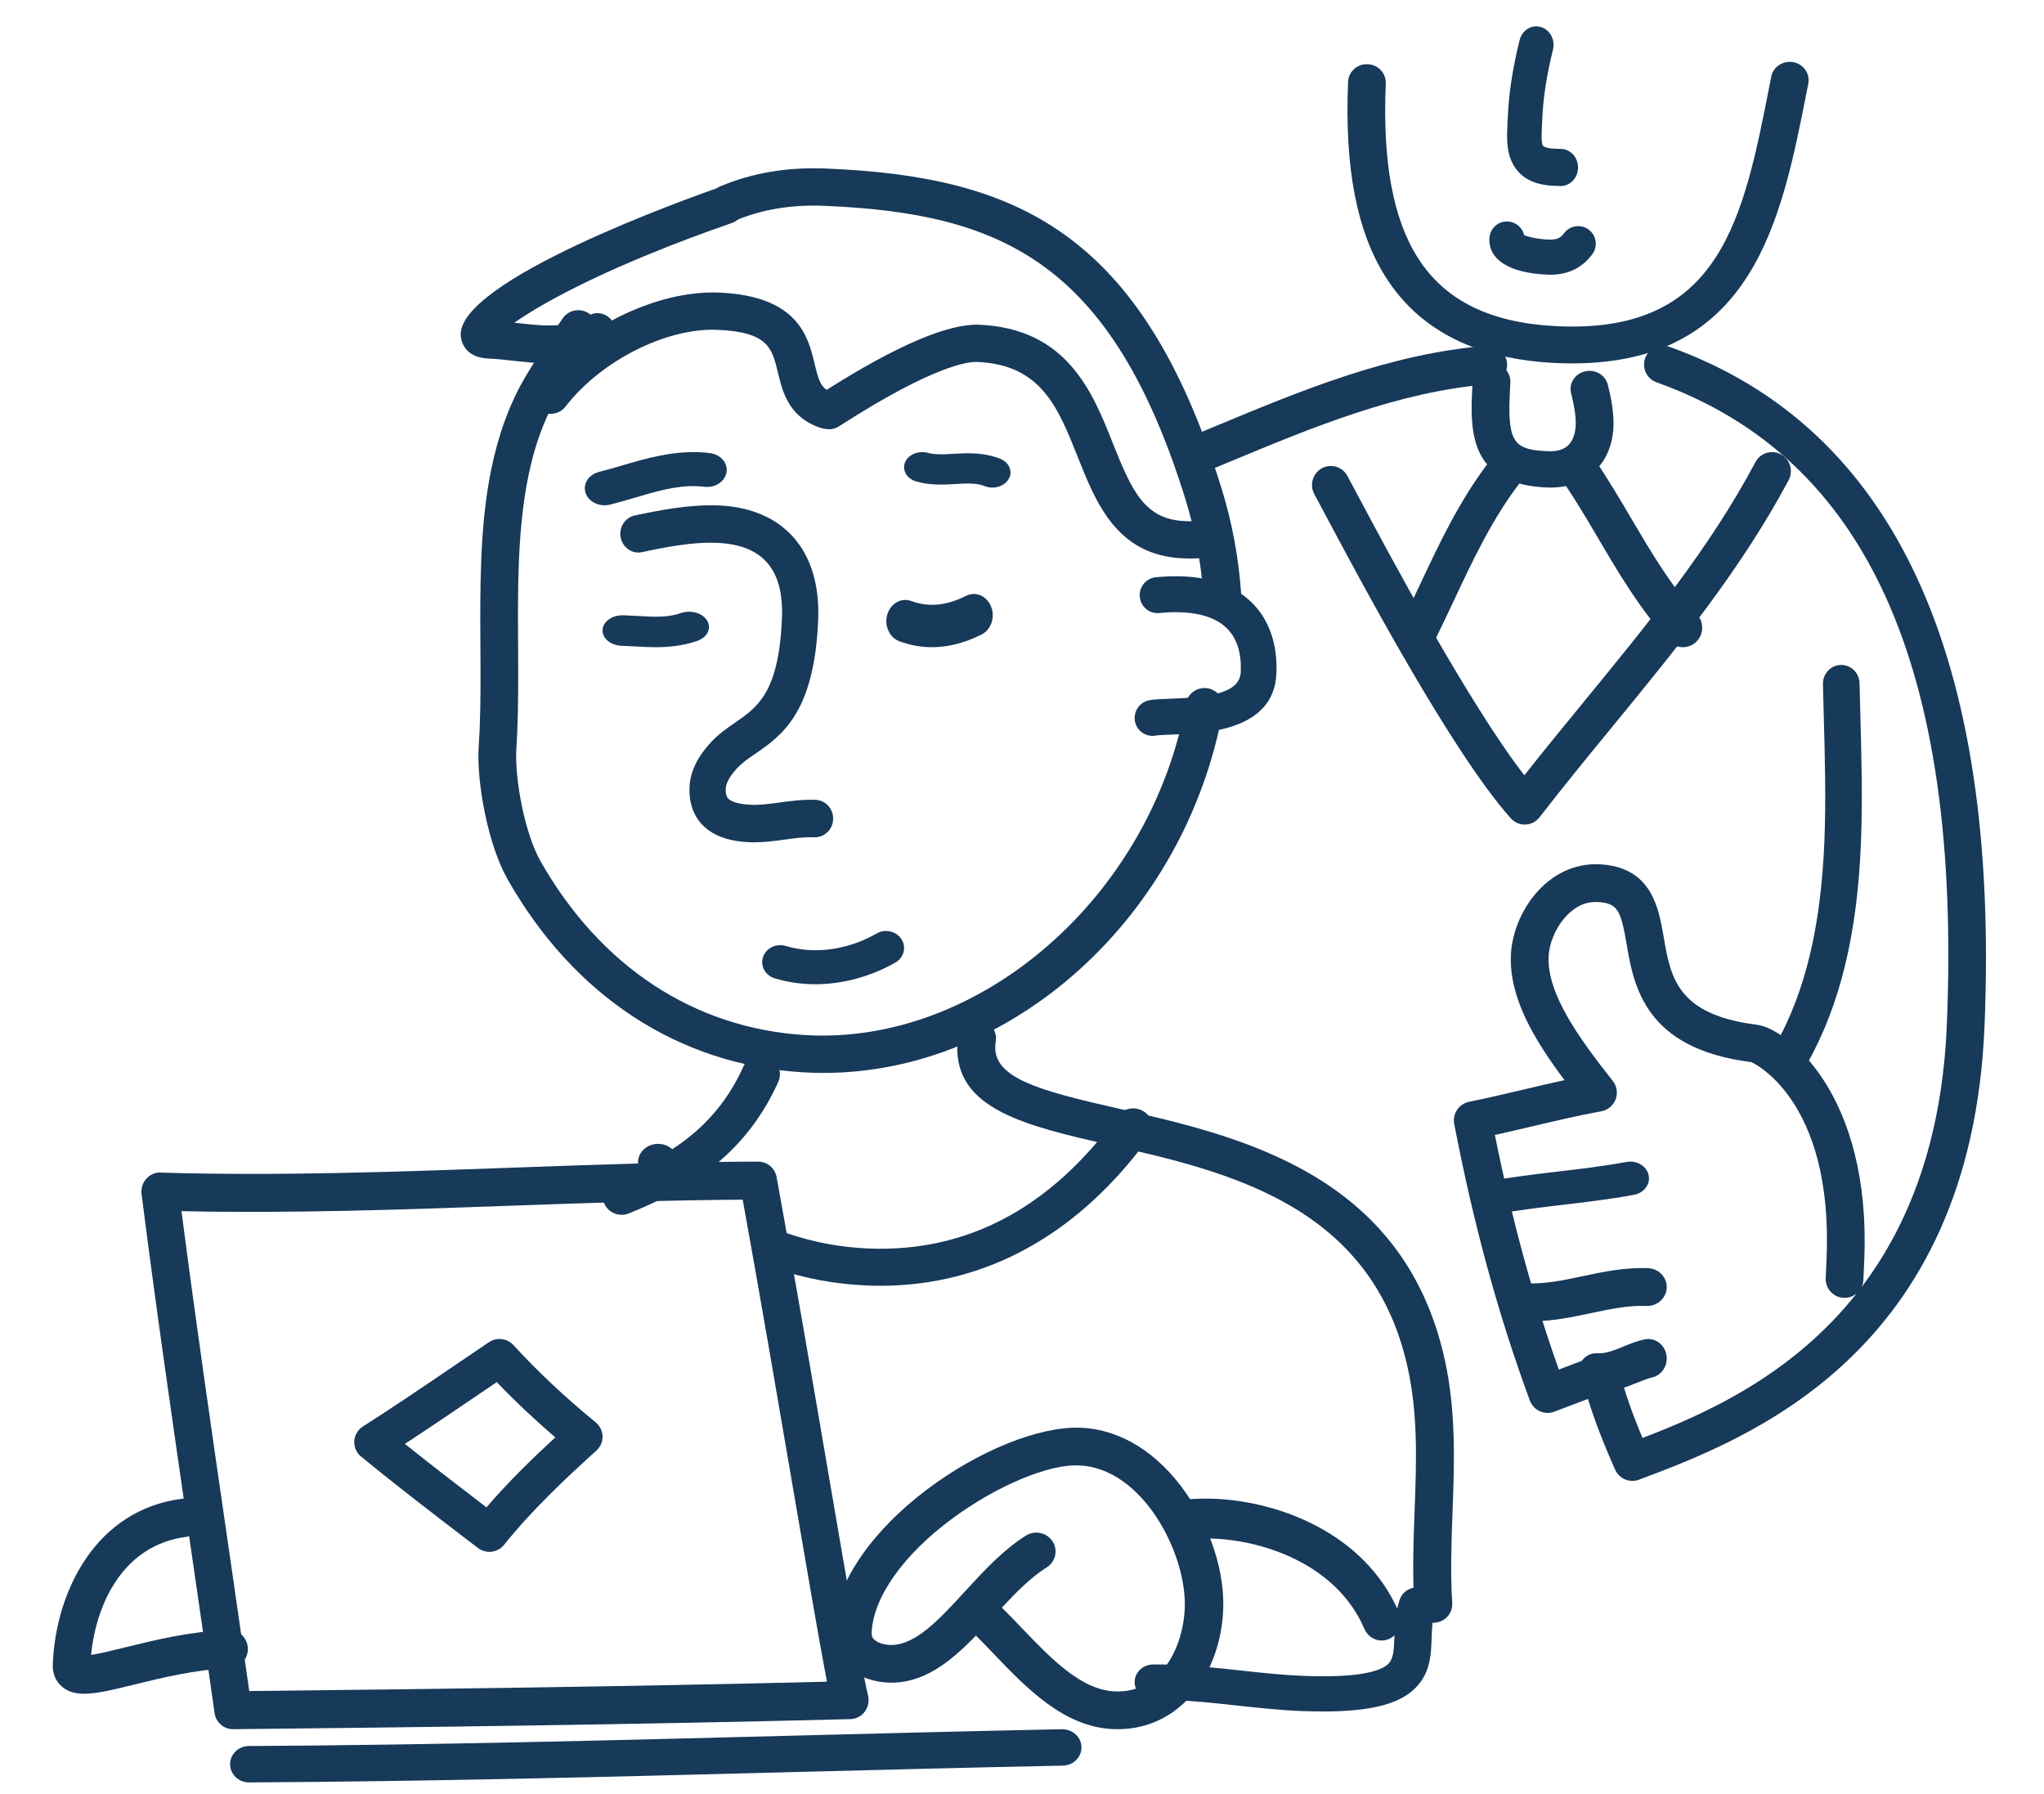 <?xml version="1.0" encoding="utf-8"?>
<!-- Generator: Adobe Illustrator 16.0.0, SVG Export Plug-In . SVG Version: 6.00 Build 0)  -->
<!DOCTYPE svg PUBLIC "-//W3C//DTD SVG 1.1//EN" "http://www.w3.org/Graphics/SVG/1.1/DTD/svg11.dtd">
<svg version="1.1" id="Layer_1" xmlns="http://www.w3.org/2000/svg" xmlns:xlink="http://www.w3.org/1999/xlink" x="0px" y="0px"
	 width="155px" height="136px" viewBox="-4 -2 155 136" enable-background="new -4 -2 155 136" xml:space="preserve">
<title>Group 13</title>
<desc>Created with Sketch.</desc>
<g id="Page-1">
	<g id="Strategic-Page" transform="translate(-353, -772)">
		<g id="Group-13" transform="translate(353, 772)">
			<path id="Fill-96" fill="#17395A" d="M88.679,44.384c-0.743,0-1.372-0.57-1.426-1.314c-0.181-2.469-0.638-4.896-1.359-7.217
				c-5.595-17.988-13.949-21.695-27.415-22.247c-2.476-0.1-4.673,0.266-6.729,1.121c-0.729,0.307-1.567-0.035-1.875-0.755
				c-0.306-0.72,0.035-1.55,0.764-1.853c2.451-1.023,5.053-1.452,7.958-1.342c14.431,0.591,23.969,4.747,30.031,24.244
				c0.785,2.523,1.282,5.165,1.479,7.844c0.058,0.78-0.536,1.459-1.325,1.515C88.75,44.382,88.714,44.384,88.679,44.384"/>
			<path id="Fill-98" fill="#17395A" d="M58.454,79.353c-0.521,0-1.041-0.015-1.565-0.047c-9.425-0.569-17.385-5.776-22.414-14.663
				c-1.446-2.557-2.299-7.127-2.187-9.792c0.018-0.295,0.058-0.969,0.083-1.532c0.084-2.024,0.073-4.089,0.059-6.274
				c-0.014-2.186-0.027-4.445,0.066-6.66c0.174-4.15,0.725-9.491,3.463-14.015c0.986-1.626,1.874-3.011,2.711-4.232
				c0.444-0.645,1.332-0.812,1.985-0.375c0.653,0.438,0.823,1.318,0.378,1.966c-0.807,1.175-1.666,2.517-2.622,4.097
				c-1.88,3.102-2.823,7.012-3.06,12.677c-0.092,2.149-0.077,4.375-0.063,6.526c0.012,2.123,0.024,4.317-0.062,6.408
				c-0.025,0.583-0.067,1.28-0.08,1.493c-0.095,2.266,0.666,6.286,1.822,8.332c4.536,8.017,11.673,12.712,20.093,13.222
				C70.304,77.271,83.262,66,85.931,51.332c0.142-0.77,0.884-1.274,1.661-1.142c0.776,0.14,1.293,0.873,1.152,1.644
				C85.879,67.564,72.752,79.352,58.454,79.353"/>
			<path id="Fill-100" fill="#17395A" d="M83.395,53.798c-0.643,0-1.214-0.462-1.331-1.122c-0.13-0.741,0.358-1.449,1.094-1.58
				c0.421-0.076,0.954-0.096,1.628-0.118c3.229-0.116,5.24-0.494,5.304-2.034c0.058-1.385-0.268-2.467-0.965-3.213
				c-0.747-0.799-1.94-1.238-3.544-1.305c-0.516-0.021-1.078-0.004-1.666,0.055c-0.742,0.086-1.406-0.47-1.482-1.218
				c-0.074-0.75,0.469-1.417,1.211-1.492c0.715-0.072,1.403-0.094,2.051-0.068c2.335,0.098,4.153,0.825,5.402,2.161
				c1.198,1.281,1.785,3.077,1.697,5.193c-0.18,4.368-5.402,4.552-7.912,4.642c-0.5,0.018-1.016,0.035-1.248,0.076
				C83.555,53.791,83.474,53.798,83.395,53.798"/>
			<path id="Fill-102" fill="#17395A" d="M53.193,61.868c-0.121,0-0.242-0.003-0.364-0.008c-1.321-0.056-2.332-0.353-3.093-0.906
				c-0.701-0.508-1.522-1.491-1.449-3.269c0.067-1.678,1.2-2.934,1.574-3.348c0.588-0.653,1.246-1.105,1.879-1.542
				c1.712-1.178,3.33-2.29,3.557-7.937c0.146-3.685-1.46-5.549-4.912-5.696c-1.841-0.085-3.906,0.32-5.693,0.703
				c-0.74,0.163-1.47-0.334-1.625-1.104c-0.153-0.768,0.326-1.519,1.071-1.677c1.948-0.416,4.21-0.847,6.362-0.76
				c4.933,0.21,7.754,3.445,7.545,8.652c-0.284,7.091-2.777,8.805-4.779,10.182c-0.55,0.379-1.023,0.706-1.392,1.112
				c-0.547,0.608-0.822,1.109-0.839,1.534c-0.024,0.604,0.178,0.75,0.287,0.828c0.173,0.128,0.617,0.348,1.622,0.39
				c0.682,0.031,1.402-0.068,2.166-0.173c0.872-0.119,1.774-0.243,2.752-0.201c0.758,0.032,1.348,0.694,1.315,1.478
				c-0.03,0.783-0.665,1.374-1.43,1.361c-0.738-0.036-1.487,0.072-2.277,0.179C54.736,61.765,53.98,61.868,53.193,61.868"/>
			<path id="Fill-104" fill="#17395A" d="M57.833,72.628c-0.142,0-0.284-0.003-0.425-0.007c-0.905-0.035-1.798-0.183-2.653-0.438
				c-0.72-0.215-1.12-0.939-0.892-1.617c0.229-0.679,0.998-1.054,1.721-0.839c0.623,0.187,1.275,0.294,1.937,0.318
				c1.66,0.067,3.417-0.384,4.957-1.264c0.644-0.373,1.488-0.177,1.882,0.431c0.392,0.607,0.187,1.4-0.459,1.77
				C62.033,72.05,59.895,72.628,57.833,72.628"/>
			<path id="Fill-106" fill="#17395A" d="M45.715,47.073c-0.198,0-0.386-0.004-0.565-0.01c-0.354-0.012-0.71-0.031-1.065-0.052
				c-0.315-0.017-0.629-0.036-0.946-0.045c-0.833-0.027-1.479-0.567-1.443-1.205c0.034-0.639,0.731-1.134,1.573-1.108
				c0.347,0.011,0.695,0.032,1.041,0.051c0.321,0.019,0.644,0.036,0.964,0.047c1.037,0.036,1.716-0.043,2.359-0.265
				c0.762-0.263,1.654-0.003,1.998,0.58c0.342,0.582,0.003,1.268-0.759,1.531C47.737,46.987,46.633,47.073,45.715,47.073"/>
			<path id="Fill-108" fill="#17395A" d="M66.68,47.073c-0.105,0-0.213-0.003-0.318-0.007c-0.726-0.033-1.455-0.183-2.164-0.445
				c-0.753-0.279-1.161-1.188-0.912-2.032c0.25-0.84,1.061-1.296,1.816-1.017c0.454,0.168,0.918,0.262,1.377,0.283
				c0.88,0.04,1.791-0.18,2.775-0.673c0.726-0.367,1.575-0.003,1.901,0.805c0.325,0.81,0.002,1.761-0.723,2.124
				C69.163,46.75,67.9,47.073,66.68,47.073"/>
			<path id="Fill-110" fill="#17395A" d="M41.838,36.314c-0.647,0-1.243-0.369-1.431-0.934c-0.228-0.684,0.23-1.399,1.02-1.597
				c0.577-0.144,1.155-0.314,1.735-0.485c1.818-0.535,3.7-1.078,5.795-1.013c0.289,0.01,0.581,0.033,0.874,0.069
				c0.813,0.102,1.379,0.755,1.261,1.461c-0.116,0.705-0.869,1.197-1.685,1.095c-0.192-0.024-0.383-0.039-0.572-0.045
				c-1.548-0.063-3.084,0.397-4.714,0.877c-0.626,0.185-1.25,0.368-1.871,0.523C42.112,36.298,41.974,36.314,41.838,36.314"/>
			<path id="Fill-112" fill="#17395A" d="M71.252,34.969c-0.198,0-0.401-0.036-0.592-0.112c-0.291-0.117-0.607-0.175-1.027-0.189
				c-0.354-0.016-0.741,0.008-1.148,0.032c-0.464,0.027-0.943,0.055-1.452,0.037c-0.56-0.019-1.062-0.093-1.532-0.223
				c-0.721-0.199-1.112-0.848-0.873-1.449c0.238-0.601,1.019-0.925,1.738-0.729c0.227,0.063,0.475,0.097,0.781,0.108
				c0.359,0.017,0.742-0.01,1.15-0.032c0.464-0.028,0.945-0.055,1.452-0.037c0.789,0.028,1.475,0.163,2.098,0.412
				c0.685,0.273,0.974,0.959,0.646,1.53C72.256,34.729,71.765,34.969,71.252,34.969"/>
			<path id="Fill-114" fill="#17395A" d="M86.252,40.349c-0.171,0-0.338-0.004-0.504-0.011c-5.049-0.206-6.629-4.184-8.023-7.695
				c-1.492-3.756-2.779-7.001-7.631-7.199c-0.635-0.031-3.218,0.238-10.231,4.728c-0.341,0.218-0.607,0.409-1.071,0.37
				c-0.222-0.011-0.437-0.052-0.642-0.122c-2.359-0.824-2.821-2.757-3.158-4.169c-0.445-1.857-0.738-3.087-4.62-3.244
				c-3.866-0.145-8.801,2.344-11.488,5.821c-0.48,0.619-1.378,0.736-2.005,0.265c-0.629-0.474-0.75-1.361-0.27-1.98
				c3.257-4.212,9.089-7.1,13.88-6.931c6.052,0.249,6.796,3.361,7.289,5.419c0.267,1.121,0.433,1.646,0.909,1.958
				c5.328-3.373,9.204-5.011,11.524-4.939c6.717,0.274,8.637,5.107,10.178,8.991c1.465,3.687,2.441,5.778,5.479,5.903
				c0.413,0.02,0.864,0.007,1.349-0.035c0.782-0.053,1.479,0.511,1.545,1.289s-0.518,1.461-1.305,1.527
				C87.033,40.33,86.635,40.349,86.252,40.349"/>
			<path id="Fill-116" fill="#17395A" d="M37.704,25.554c-0.223,0-0.437-0.005-0.643-0.014c-0.713-0.031-1.423-0.109-2.11-0.184
				c-0.676-0.076-1.315-0.146-1.944-0.172c-1.716-0.075-2.011-1.259-2.06-1.621c-0.575-4.227,17.607-10.665,19.682-11.385
				c0.728-0.25,1.509,0.156,1.752,0.908c0.243,0.753-0.148,1.567-0.874,1.819c-9.058,3.143-14.227,5.962-16.506,7.565
				c0.081,0.008,0.162,0.018,0.241,0.026c0.673,0.076,1.309,0.145,1.935,0.172c1.494,0.065,2.514-0.149,3.407-0.712
				c0.653-0.416,1.504-0.199,1.903,0.478c0.398,0.678,0.19,1.564-0.461,1.976C40.522,25.359,38.982,25.554,37.704,25.554"/>
			<path id="Fill-118" fill="#17395A" d="M43.138,90.112c-0.572,0-1.111-0.34-1.338-0.902c-0.3-0.738,0.057-1.579,0.797-1.877
				c3.789-1.527,7.598-3.612,9.782-8.475c0.327-0.726,1.18-1.05,1.91-0.724c0.728,0.326,1.053,1.18,0.727,1.904
				c-2.612,5.809-7.197,8.299-11.338,9.969C43.502,90.08,43.319,90.112,43.138,90.112"/>
			<path id="Fill-120" fill="#17395A" d="M104.688,121.046c-0.754,0-1.385-0.575-1.436-1.322c-0.156-2.415-0.066-4.823,0.02-7.153
				c0.138-3.734,0.267-7.264-0.521-10.855C100.031,89.33,89.035,86.829,80.197,84.82c-6.336-1.44-11.808-2.684-11.599-7.603
				c0.008-0.228,0.031-0.462,0.068-0.702c0.121-0.771,0.854-1.302,1.641-1.181c0.787,0.117,1.326,0.841,1.204,1.611
				c-0.02,0.132-0.032,0.263-0.038,0.39c-0.103,2.451,3.495,3.395,9.374,4.73c9.121,2.074,21.612,4.914,24.717,19.053
				c0.863,3.936,0.722,7.809,0.583,11.553c-0.083,2.26-0.169,4.598-0.021,6.871c0.051,0.779-0.553,1.451-1.347,1.5
				C104.75,121.046,104.719,121.046,104.688,121.046"/>
			<path id="Fill-122" fill="#17395A" d="M9.762,89.834c1.061,8.201,2.256,16.441,3.417,24.426
				c0.578,3.992,1.158,7.979,1.722,11.961c13.296-0.143,28.551-0.33,43.809-0.709c-0.552-2.856-1.485-8.311-2.602-14.837
				c-1.184-6.921-2.518-14.717-3.787-21.712C46.473,89,40.524,89.215,34.76,89.421C26.586,89.715,18.154,90.017,9.762,89.834
				 M13.673,129.115c-0.707,0-1.305-0.525-1.404-1.236c-0.617-4.396-1.256-8.793-1.896-13.197
				c-1.24-8.539-2.522-17.368-3.638-26.146c-0.053-0.42,0.078-0.839,0.355-1.152c0.279-0.311,0.677-0.508,1.093-0.473
				c8.846,0.266,17.808-0.054,26.476-0.367c6.177-0.223,12.563-0.452,18.836-0.466c0.687,0,1.272,0.497,1.397,1.179
				c1.334,7.305,2.756,15.604,4.007,22.927c1.362,7.954,2.538,14.824,2.924,16.374c0.106,0.422,0.015,0.874-0.244,1.223
				c-0.261,0.349-0.663,0.558-1.094,0.57C44.167,128.768,27.773,128.965,13.673,129.115"/>
			<path id="Fill-124" fill="#17395A" d="M14.88,133.15c-0.787,0-1.426-0.612-1.43-1.373c-0.003-0.762,0.633-1.383,1.422-1.387
				c13.617-0.072,27.361-0.426,40.654-0.77c6.988-0.18,13.987-0.359,21.023-0.506c0.8,0.016,1.442,0.592,1.459,1.352
				c0.018,0.763-0.609,1.395-1.398,1.41c-7.03,0.144-14.024,0.324-21.006,0.504C42.294,132.725,28.535,133.079,14.88,133.15"/>
			<path id="Fill-126" fill="#17395A" d="M2.385,126.426c-0.679,0-1.222-0.148-1.669-0.523c-0.489-0.41-0.744-1.018-0.714-1.709
				c0.229-5.658,3.346-11.731,9.792-12.551c0.772-0.101,1.492,0.466,1.59,1.263c0.097,0.796-0.458,1.522-1.238,1.62
				c-4.778,0.607-6.85,5.027-7.24,8.956c0.686-0.104,1.727-0.36,2.614-0.579c2.196-0.541,4.928-1.213,7.801-1.315
				c0.768-0.055,1.448,0.597,1.473,1.399c0.03,0.802-0.585,1.474-1.371,1.504c-2.585,0.092-5.163,0.727-7.235,1.238
				C4.582,126.122,3.347,126.426,2.385,126.426"/>
			<path id="Fill-128" fill="#17395A" d="M26.705,107.48c2.04,1.637,4.13,3.244,6.184,4.813c1.638-1.906,3.438-3.664,5.22-5.307
				c-1.603-1.375-3.07-2.76-4.437-4.188l-1.212,0.821C30.578,104.898,28.646,106.211,26.705,107.48 M33.11,115.666
				c-0.306,0-0.612-0.098-0.872-0.296l-0.326-0.249c-2.821-2.155-5.738-4.385-8.532-6.68c-0.35-0.287-0.541-0.723-0.514-1.174
				s0.269-0.861,0.653-1.104c2.456-1.569,4.822-3.177,7.323-4.878l2.231-1.512c0.59-0.398,1.382-0.306,1.861,0.217
				c1.854,2.02,3.896,3.937,6.241,5.861c0.318,0.263,0.507,0.648,0.517,1.056c0.011,0.411-0.159,0.806-0.466,1.081
				c-2.398,2.165-4.906,4.529-6.998,7.143C33.947,115.482,33.53,115.666,33.11,115.666"/>
			<path id="Fill-130" fill="#17395A" d="M71.974,119.898c0.493,0.484,0.992,1.006,1.5,1.535c2.22,2.317,4.515,4.715,7.078,4.816
				c1.509,0.059,2.755-0.525,3.723-1.744c0.922-1.159,1.493-2.822,1.567-4.561c0.173-4.123-3.187-10.633-8.008-10.83
				c-2.308-0.119-6.259,1.553-9.588,4.005c-3.736,2.749-6.034,5.993-6.148,8.673c-0.011,0.263,0.066,0.434,0.267,0.588
				c0.253,0.196,0.674,0.326,1.123,0.345c0.035,0.001,0.07,0.003,0.105,0.003c1.857,0,3.663-1.97,5.574-4.053
				c1.421-1.549,2.892-3.148,4.63-4.24c0.68-0.426,1.584-0.232,2.018,0.434c0.433,0.665,0.236,1.549-0.443,1.977
				C74.193,117.584,73.066,118.723,71.974,119.898 M80.756,129.115c-0.107,0-0.217-0.002-0.326-0.006
				c-3.754-0.152-6.587-3.109-9.085-5.719c-0.453-0.473-0.897-0.938-1.34-1.374c-1.92,1.983-3.985,3.667-6.638,3.567
				c-1.073-0.043-2.073-0.384-2.815-0.961c-0.933-0.724-1.42-1.771-1.37-2.949c0.33-7.848,12.428-15.671,18.773-15.416
				c3.027,0.124,5.877,1.902,8.023,5.009c1.859,2.692,2.898,5.981,2.779,8.798c-0.1,2.354-0.873,4.555-2.178,6.199
				C85.113,128.11,83.055,129.115,80.756,129.115"/>
			<path id="Fill-132" fill="#17395A" d="M100.777,122.391c-0.551,0-1.076-0.33-1.316-0.89c-2.046-4.769-7.424-6.665-11.407-6.837
				c-0.601-0.025-1.196-0.016-1.771,0.029c-0.799,0.076-1.485-0.557-1.547-1.389c-0.061-0.831,0.533-1.555,1.326-1.619
				c0.687-0.057,1.396-0.068,2.11-0.038c4.806,0.209,11.332,2.591,13.917,8.617c0.326,0.76,0.003,1.653-0.723,1.994
				C101.175,122.35,100.975,122.391,100.777,122.391"/>
			<path id="Fill-134" fill="#17395A" d="M96.322,127.771c-0.514,0-1.056-0.014-1.629-0.033c-1.63-0.065-3.307-0.246-4.929-0.422
				c-1.617-0.176-3.288-0.357-4.903-0.418c-0.465-0.02-0.929-0.031-1.393-0.024c-0.787,0-1.42-0.59-1.426-1.321
				c-0.008-0.738,0.619-1.342,1.398-1.348c0.509-0.006,1.023,0.005,1.537,0.025c1.717,0.066,3.44,0.254,5.107,0.433
				c1.645,0.179,3.197,0.347,4.725,0.407c4.301,0.17,5.86-0.373,6.412-0.859c0.444-0.391,0.486-1.032,0.522-2.133
				c0.028-0.851,0.059-1.814,0.407-2.808c0.244-0.698,1.045-1.078,1.785-0.847c0.739,0.231,1.143,0.988,0.897,1.688
				c-0.22,0.623-0.242,1.315-0.267,2.049c-0.043,1.33-0.092,2.838-1.423,4.007C101.9,127.263,99.765,127.771,96.322,127.771"/>
			<path id="Fill-136" fill="#17395A" d="M115.23,25.554c-0.361,0-0.727-0.009-1.103-0.024c-6.065-0.244-10.451-2.432-13.036-6.502
				c-2.203-3.463-3.139-8.312-2.863-14.823c0.033-0.769,0.69-1.374,1.488-1.336c0.788,0.03,1.402,0.683,1.369,1.453
				c-0.252,5.933,0.544,10.261,2.436,13.236c2.084,3.28,5.592,4.977,10.725,5.183c12.25,0.503,13.961-8.197,15.941-18.264
				l0.127-0.658c0.152-0.756,0.899-1.249,1.676-1.105c0.775,0.145,1.284,0.877,1.135,1.633l-0.13,0.656
				C131.097,14.65,128.95,25.552,115.23,25.554"/>
			<path id="Fill-138" fill="#17395A" d="M113.566,18.83c-0.072,0-0.146-0.002-0.221-0.005c-2.865-0.119-4.471-1.12-4.402-2.751
				c0.031-0.734,0.652-1.324,1.391-1.276c0.613,0.026,1.111,0.458,1.246,1.028c0.301,0.138,1.005,0.306,1.876,0.341
				c0.644,0.026,0.913-0.162,1.14-0.471c0.434-0.596,1.271-0.725,1.866-0.293c0.596,0.433,0.728,1.264,0.294,1.859
				C115.994,18.302,114.922,18.83,113.566,18.83"/>
			<path id="Fill-140" fill="#17395A" d="M114.357,12.104c-0.02,0-0.037,0-0.059-0.001l-0.518-0.019
				c-1.22-0.055-2.104-0.427-2.706-1.138c-0.886-1.045-0.815-2.431-0.759-3.542l0.018-0.402c0.074-1.877,0.36-3.769,0.902-5.958
				c0.186-0.751,0.906-1.2,1.603-0.996c0.698,0.199,1.113,0.968,0.927,1.717c-0.492,1.986-0.752,3.687-0.816,5.35l-0.02,0.441
				c-0.025,0.494-0.067,1.324,0.083,1.501c0.058,0.068,0.308,0.194,0.876,0.218l0.525,0.019c0.723,0.034,1.281,0.689,1.251,1.465
				C115.633,11.516,115.053,12.104,114.357,12.104"/>
			<path id="Fill-142" fill="#17395A" d="M87.504,33.624c-0.564,0-1.097-0.344-1.322-0.911c-0.295-0.746,0.057-1.597,0.785-1.897
				l1.166-0.485c6.525-2.718,13.273-5.526,20.617-6.114c0.789-0.077,1.471,0.539,1.532,1.341c0.061,0.803-0.526,1.505-1.311,1.568
				c-6.902,0.552-13.44,3.273-19.765,5.906l-1.17,0.486C87.863,33.59,87.682,33.624,87.504,33.624"/>
			<path id="Fill-144" fill="#17395A" d="M117.379,100.74c0.229,0,0.455,0.055,0.66,0.162c0.365,0.191,0.631,0.527,0.729,0.928
				c0.39,1.575,0.951,3.217,1.787,5.202c4.583-1.756,11.244-4.649,16.24-10.96c-0.262,0.223-0.607,0.347-0.979,0.336
				c-0.789-0.034-1.403-0.701-1.369-1.492l0.066-1.541c0.5-12.098-5.649-14.824-5.711-14.842c-8.091-1.01-8.912-5.792-9.454-8.956
				c-0.439-2.562-0.681-3.117-2.237-3.182c-1.162-0.058-2.007,0.657-2.511,1.257c-0.679,0.813-1.126,1.916-1.167,2.883
				c-0.118,2.856,2.34,6.223,4.867,9.426c0.311,0.396,0.393,0.924,0.217,1.395c-0.179,0.469-0.588,0.811-1.08,0.904
				c-1.738,0.318-3.52,0.736-5.242,1.143c-0.929,0.219-1.879,0.443-2.836,0.656c1.293,6.412,2.886,12.258,4.849,17.786
				c0.196-0.073,0.392-0.147,0.588-0.222c0.688-0.259,1.378-0.518,2.067-0.785C117.029,100.771,117.205,100.74,117.379,100.74
				 M119.785,110.287c-0.55,0-1.071-0.319-1.307-0.852c-0.909-2.047-1.57-3.762-2.059-5.363c-0.205,0.078-0.412,0.156-0.617,0.233
				c-0.643,0.241-1.285,0.484-1.93,0.733c-0.356,0.139-0.754,0.125-1.104-0.031s-0.62-0.449-0.754-0.808
				c-2.389-6.468-4.267-13.33-5.737-20.978c-0.149-0.771,0.349-1.52,1.118-1.676c1.389-0.283,2.769-0.608,4.144-0.932
				c1.019-0.24,2.055-0.485,3.1-0.713c-2.353-3.148-4.198-6.27-4.065-9.486c0.066-1.591,0.752-3.312,1.834-4.605
				c1.295-1.544,3.001-2.344,4.82-2.278c4.014,0.166,4.551,3.283,4.94,5.56c0.517,3.009,1.005,5.851,7.06,6.609
				c2.264,0.284,8.663,5.214,8.143,17.793l-0.066,1.54c-0.009,0.201-0.058,0.391-0.139,0.559c3.493-4.605,6.096-10.967,6.467-19.899
				c1.119-27.089-6.08-43.021-22.012-48.703c-0.742-0.265-1.131-1.083-0.866-1.829c0.266-0.745,1.084-1.137,1.828-0.869
				c17.026,6.074,25.069,23.408,23.907,51.519c-1.031,24.928-18.031,31.314-26.203,34.384
				C120.123,110.258,119.953,110.287,119.785,110.287"/>
			<path id="Fill-146" fill="#17395A" d="M131.848,79.353c-0.234,0-0.469-0.061-0.686-0.188c-0.666-0.389-0.898-1.257-0.519-1.938
				c2.267-4.063,3.441-8.973,3.704-15.455c0.127-3.132,0.038-6.326-0.046-9.414c-0.023-0.834-0.046-1.662-0.063-2.484
				c-0.019-0.785,0.588-1.436,1.354-1.454c0.781-0.018,1.403,0.605,1.42,1.389c0.019,0.817,0.041,1.641,0.064,2.469
				c0.085,3.138,0.174,6.381,0.043,9.613c-0.281,6.952-1.572,12.273-4.066,16.747C132.799,79.097,132.329,79.353,131.848,79.353"/>
			<path id="Fill-148" fill="#17395A" d="M109.02,90.112c-0.661,0-1.256-0.413-1.394-1.015c-0.158-0.688,0.337-1.361,1.106-1.504
				c1.872-0.346,3.668-0.555,5.403-0.76c1.686-0.197,3.429-0.404,5.199-0.729c0.769-0.144,1.523,0.3,1.682,0.987
				c0.158,0.689-0.337,1.361-1.106,1.503c-1.871,0.347-3.666,0.556-5.402,0.761c-1.687,0.198-3.43,0.403-5.2,0.73
				C109.211,90.104,109.115,90.112,109.02,90.112"/>
			<path id="Fill-150" fill="#17395A" d="M112.176,98.182c-0.156,0-0.313-0.004-0.469-0.01c-0.818-0.031-1.453-0.699-1.42-1.492
				c0.034-0.792,0.703-1.415,1.543-1.375c1.381,0.057,2.744-0.234,4.192-0.542c1.569-0.333,3.196-0.671,4.949-0.608
				c0.817,0.033,1.453,0.701,1.418,1.492c-0.032,0.793-0.739,1.408-1.54,1.375c-1.367-0.055-2.742,0.236-4.191,0.543
				C115.229,97.868,113.754,98.182,112.176,98.182"/>
			<path id="Fill-152" fill="#17395A" d="M117.227,103.562c-0.071,0-0.141-0.001-0.211-0.004c-0.777-0.033-1.38-0.721-1.348-1.536
				c0.031-0.814,0.678-1.463,1.463-1.414c0.654,0.043,1.305-0.238,2.001-0.519c0.497-0.203,1.012-0.411,1.567-0.531
				c0.764-0.164,1.506,0.349,1.662,1.146c0.158,0.801-0.331,1.58-1.092,1.744c-0.328,0.072-0.715,0.229-1.126,0.396
				C119.348,103.165,118.365,103.562,117.227,103.562"/>
			<path id="Fill-154" fill="#17395A" d="M111.623,60.523c-0.402,0-0.787-0.173-1.059-0.477
				c-4.479-5.005-11.463-18.134-14.093-23.077c-0.388-0.73-0.662-1.245-0.793-1.476c-0.39-0.694-0.149-1.575,0.536-1.972
				c0.685-0.392,1.557-0.152,1.947,0.541c0.136,0.241,0.421,0.779,0.824,1.538c2.148,4.036,8.324,15.646,12.607,21.187
				c1.48-1.877,3-3.731,4.48-5.535c4.921-6.005,9.569-11.676,13.046-18.213c0.372-0.701,1.239-0.965,1.934-0.587
				c0.696,0.377,0.954,1.254,0.581,1.957c-3.609,6.79-8.568,12.838-13.363,18.688c-1.833,2.236-3.729,4.549-5.523,6.871
				c-0.258,0.336-0.652,0.539-1.074,0.554C111.656,60.523,111.641,60.523,111.623,60.523"/>
			<path id="Fill-156" fill="#17395A" d="M113.582,34.969c-0.086,0-0.173-0.001-0.261-0.005c-5.529-0.221-5.843-3.744-5.7-7.029
				l0.049-1.062c0.035-0.758,0.691-1.343,1.493-1.318c0.79,0.034,1.403,0.676,1.37,1.434l-0.051,1.059
				c-0.156,3.645,0.459,4.066,2.957,4.167c0.659,0.021,1.161-0.132,1.497-0.467c0.328-0.328,0.525-0.858,0.552-1.492
				c0.034-0.796-0.168-1.721-0.35-2.439c-0.185-0.738,0.288-1.482,1.057-1.66c0.771-0.176,1.543,0.275,1.729,1.013
				c0.224,0.893,0.476,2.063,0.425,3.201c-0.057,1.322-0.521,2.459-1.347,3.284C116.395,34.262,115.314,34.969,113.582,34.969"/>
			<path id="Fill-158" fill="#17395A" d="M103.646,47.073c-0.208,0-0.417-0.043-0.615-0.135c-0.712-0.329-1.015-1.157-0.673-1.846
				c0.443-0.898,0.873-1.813,1.307-2.733c1.512-3.222,3.076-6.552,5.398-9.53c0.476-0.611,1.371-0.73,2.002-0.271
				c0.629,0.463,0.753,1.33,0.279,1.939c-2.133,2.732-3.631,5.923-5.08,9.008c-0.438,0.935-0.876,1.866-1.328,2.781
				C104.689,46.783,104.179,47.073,103.646,47.073"/>
			<path id="Fill-160" fill="#17395A" d="M123.623,47.073c-0.393,0-0.785-0.159-1.074-0.476c-2.189-2.402-3.811-5.155-5.377-7.816
				c-0.866-1.472-1.688-2.862-2.594-4.196c-0.457-0.669-0.287-1.586,0.375-2.048c0.666-0.462,1.574-0.289,2.029,0.38
				c0.961,1.412,1.844,2.911,2.697,4.359c1.49,2.532,3.031,5.149,5.016,7.327c0.547,0.597,0.507,1.529-0.084,2.08
				C124.33,46.944,123.977,47.073,123.623,47.073"/>
			<path id="Fill-162" fill="#17395A" d="M46.901,88.768c-0.44,0-0.875-0.177-1.175-0.514c-0.386-0.436-0.752-0.889-1.087-1.349
				c-0.465-0.641-0.278-1.509,0.419-1.937c0.696-0.43,1.637-0.258,2.105,0.384c0.28,0.386,0.588,0.769,0.913,1.136
				c0.531,0.596,0.435,1.477-0.214,1.965C47.58,88.664,47.239,88.768,46.901,88.768"/>
			<path id="Fill-164" fill="#17395A" d="M62.763,95.492c-0.329,0-0.659-0.007-0.99-0.02c-2.41-0.098-4.766-0.533-7.004-1.299
				c-0.759-0.26-1.155-1.063-0.886-1.793s1.103-1.113,1.864-0.851c1.963,0.671,4.03,1.054,6.147,1.138
				c7.438,0.295,13.779-3.076,18.837-10.027c0.463-0.635,1.373-0.789,2.034-0.345c0.66,0.444,0.821,1.321,0.358,1.954
				C77.756,91.621,70.733,95.492,62.763,95.492"/>
		</g>
	</g>
</g>
</svg>
